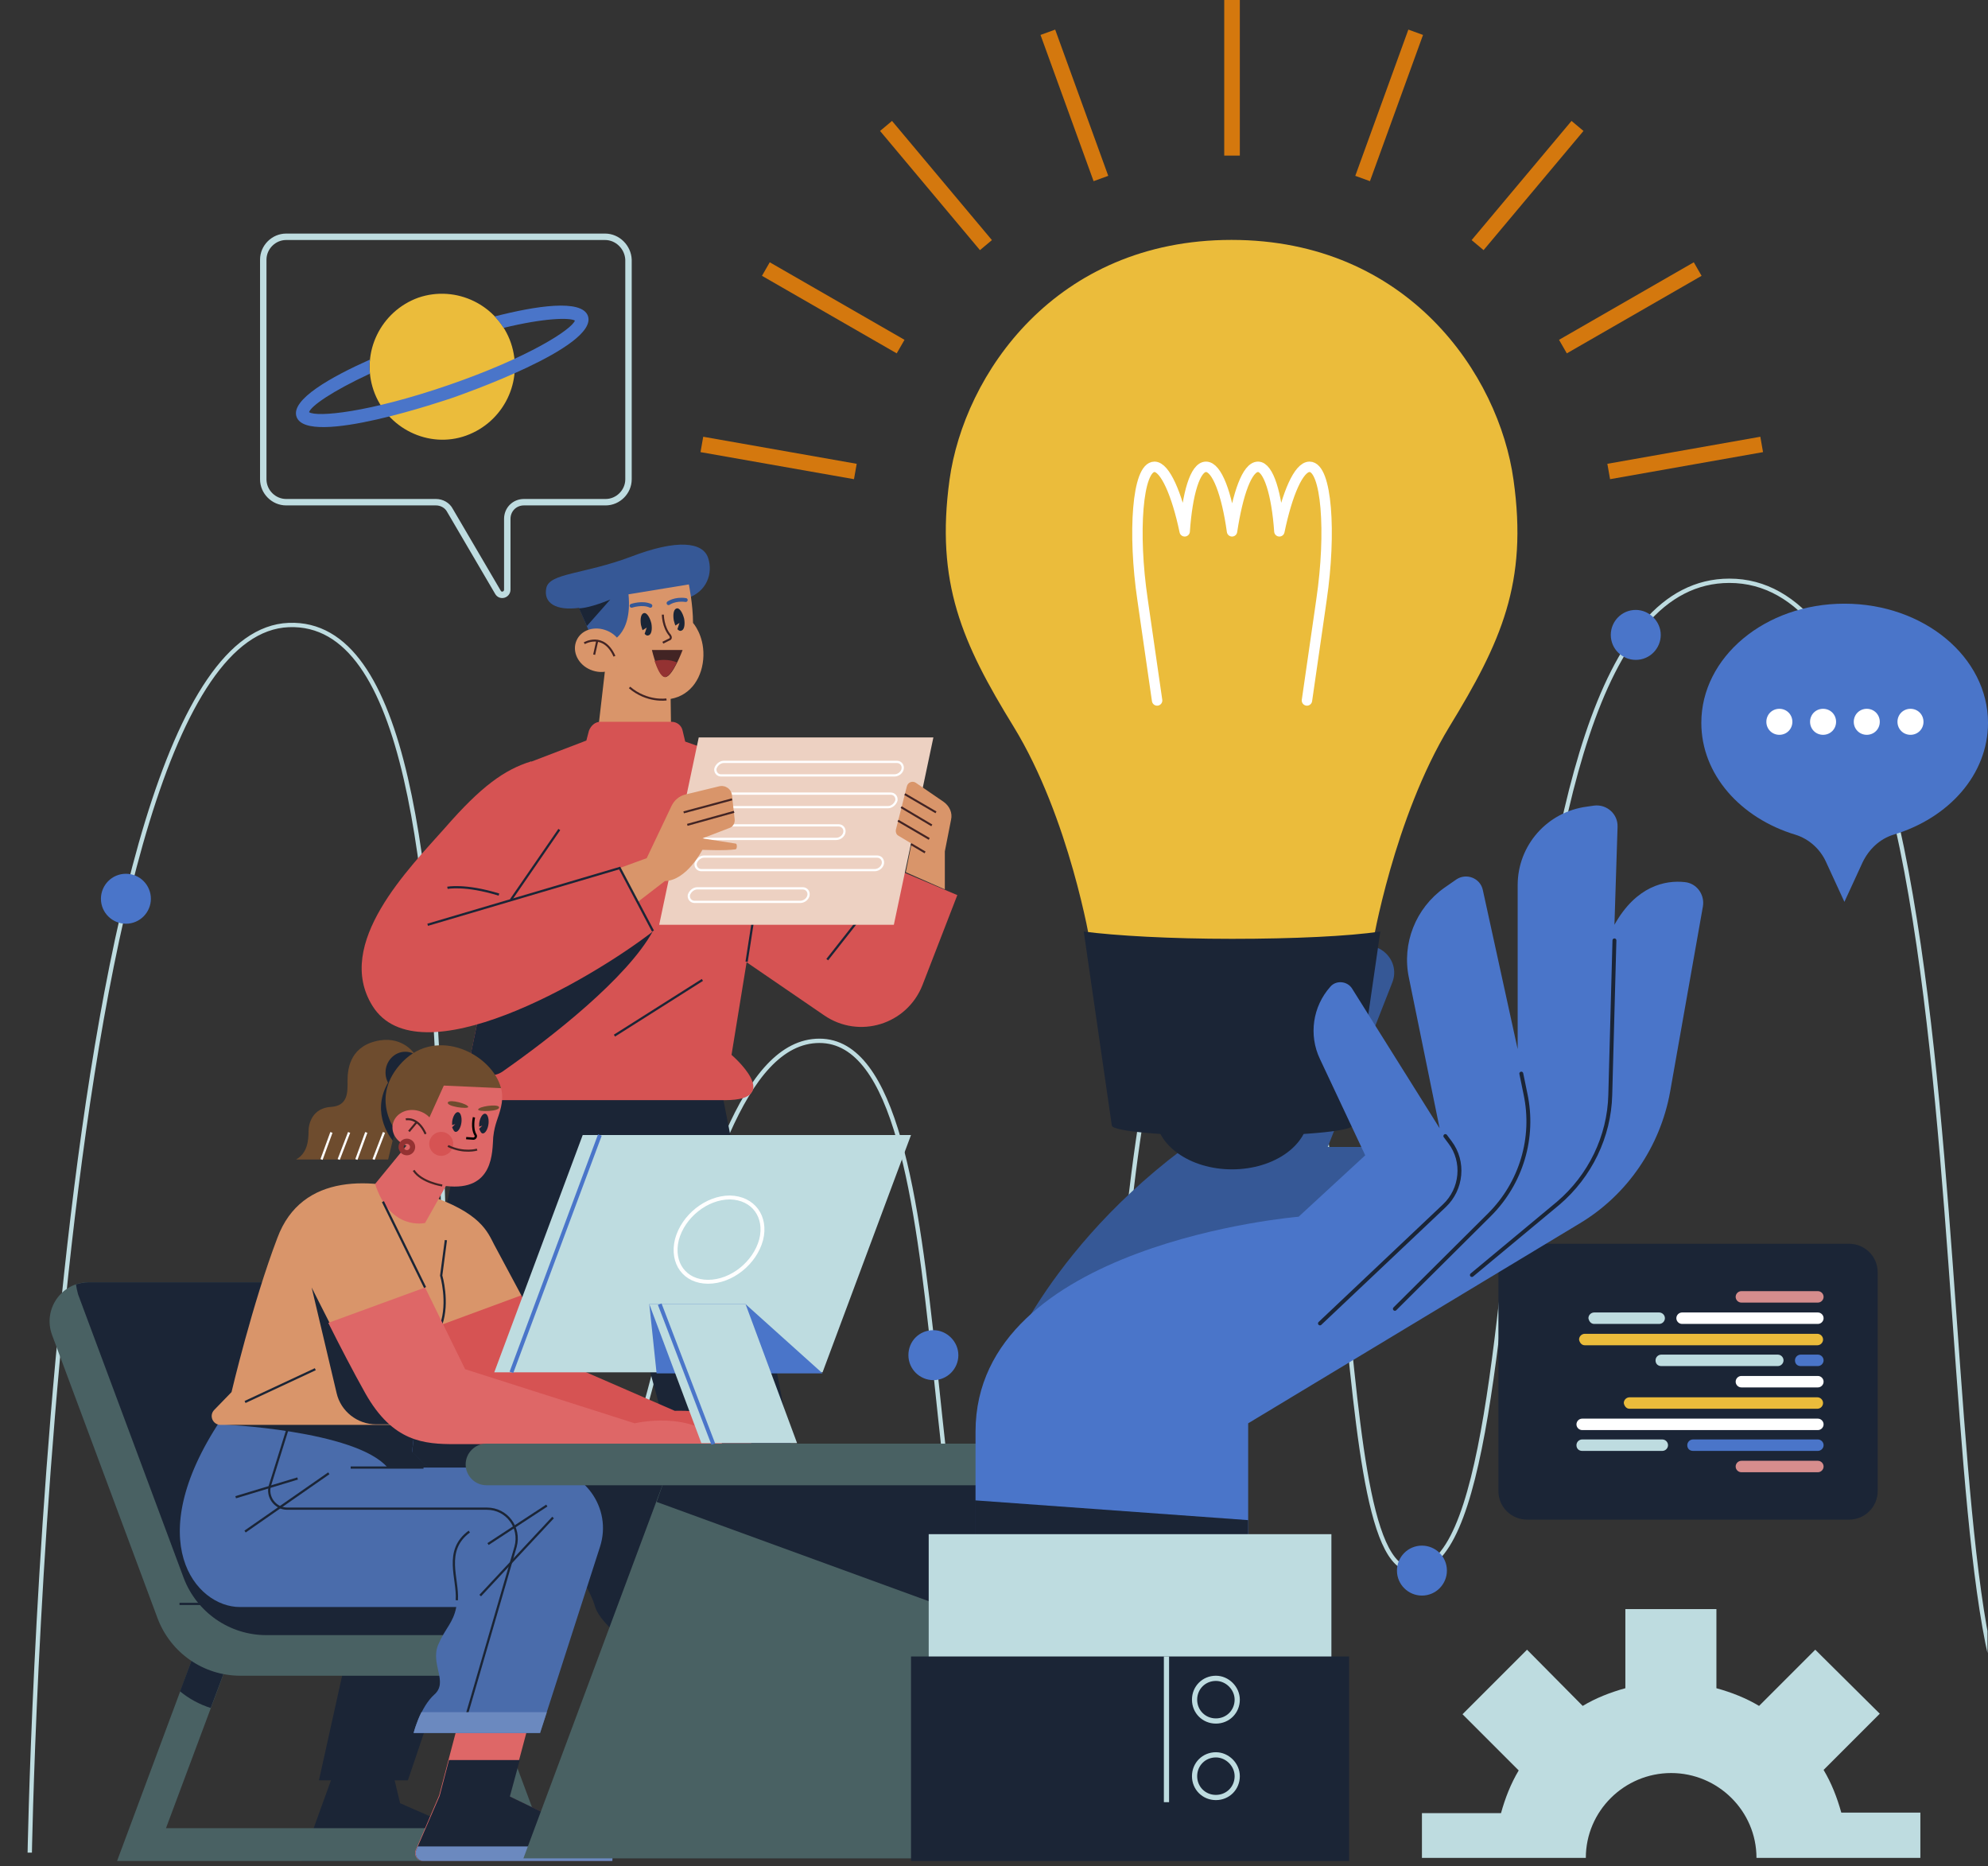 <svg width="341" height="320" viewBox="0 0 341 320" fill="none" xmlns="http://www.w3.org/2000/svg">
<rect x="0" y="0" width="341" height="320" fill="#333333" stroke="none"/>
<path d="M243.903 310.836V318.6H272.015C272.015 310.568 278.619 304.053 286.651 304.053C294.683 304.053 301.287 310.568 301.287 318.6H329.398V310.836H315.833C315.119 308.248 314.138 305.749 312.799 303.518L322.437 293.879L311.371 282.902L301.733 292.541C299.502 291.202 297.003 290.22 294.415 289.506V275.941H278.797V289.506C276.209 290.22 273.71 291.202 271.479 292.541L261.93 282.902L250.864 293.969L260.502 303.607C259.164 305.838 258.182 308.337 257.468 310.925H243.903V310.836Z" fill="#BEDCE0"/>
<g clip-path="url(#clip0_40_418)">
<path d="M5.087 318.6C5.087 318.6 8.478 108.788 49.53 107.182C90.582 105.575 64.702 279.6 88.887 279.6C112.982 279.6 114.321 178.487 140.559 178.487C166.796 178.487 155.016 287.186 175.542 287.186C195.979 287.186 187.233 161.174 209.901 161.174C236.05 161.174 226.322 269.159 242.297 269.159C267.285 269.159 250.596 99.596 296.646 99.596C345.908 99.596 327.167 297.181 349.21 297.181C371.343 297.181 363.846 148.412 402.221 148.412C434.26 148.412 438.097 318.6 438.097 318.6" stroke="#BEDCE0" stroke-width="0.742" stroke-miterlimit="10"/>
<path d="M25.881 154.124C25.881 156.444 24.007 158.407 21.597 158.407C19.277 158.407 17.313 156.533 17.313 154.124C17.313 151.803 19.187 149.84 21.597 149.84C24.007 149.84 25.881 151.803 25.881 154.124Z" fill="#4A75C9"/>
<path d="M164.387 232.39C164.387 234.711 162.513 236.674 160.103 236.674C157.783 236.674 155.819 234.8 155.819 232.39C155.819 229.981 157.694 228.107 160.103 228.107C162.423 228.107 164.387 230.07 164.387 232.39Z" fill="#4A75C9"/>
<path d="M248.187 269.337C248.187 271.658 246.312 273.621 243.903 273.621C241.583 273.621 239.619 271.747 239.619 269.337C239.619 267.017 241.493 265.054 243.903 265.054C246.223 265.054 248.187 266.928 248.187 269.337Z" fill="#4A75C9"/>
<path d="M284.866 108.877C284.866 111.198 282.992 113.161 280.582 113.161C278.262 113.161 276.298 111.287 276.298 108.877C276.298 106.557 278.172 104.594 280.582 104.594C282.902 104.594 284.866 106.557 284.866 108.877Z" fill="#4A75C9"/>
</g>
<path d="M317.172 260.592H261.93C259.253 260.592 257.022 258.45 257.022 255.683V218.201C257.022 215.523 259.164 213.292 261.93 213.292H317.172C319.849 213.292 322.08 215.434 322.08 218.201V255.683C322.08 258.45 319.849 260.592 317.172 260.592Z" fill="#1B2536"/>
<path d="M298.698 223.377H311.817C312.353 223.377 312.799 222.931 312.799 222.395C312.799 221.86 312.353 221.414 311.817 221.414H298.698C298.163 221.414 297.717 221.86 297.717 222.395C297.717 222.931 298.163 223.377 298.698 223.377Z" fill="#D68D8D"/>
<path d="M288.525 227.036H311.817C312.353 227.036 312.799 226.59 312.799 226.054C312.799 225.519 312.353 225.073 311.817 225.073H288.525C287.989 225.073 287.543 225.519 287.543 226.054C287.543 226.59 287.989 227.036 288.525 227.036Z" fill="white"/>
<path d="M273.443 227.036H284.598C285.133 227.036 285.58 226.59 285.58 226.054C285.58 225.519 285.133 225.073 284.598 225.073H273.443C272.907 225.073 272.461 225.519 272.461 226.054C272.55 226.59 272.907 227.036 273.443 227.036Z" fill="#BEDCE0"/>
<path d="M271.836 230.695H311.728C312.263 230.695 312.71 230.249 312.71 229.713C312.71 229.178 312.263 228.731 311.728 228.731H271.836C271.301 228.731 270.854 229.178 270.854 229.713C270.944 230.249 271.301 230.695 271.836 230.695Z" fill="#EBBC3B"/>
<path d="M308.872 234.265H311.817C312.353 234.265 312.799 233.818 312.799 233.283C312.799 232.747 312.353 232.301 311.817 232.301H308.872C308.337 232.301 307.891 232.747 307.891 233.283C307.891 233.908 308.337 234.265 308.872 234.265Z" fill="#4A75C9"/>
<path d="M284.955 234.265H304.946C305.481 234.265 305.927 233.818 305.927 233.283C305.927 232.747 305.481 232.301 304.946 232.301H284.955C284.419 232.301 283.973 232.747 283.973 233.283C283.973 233.908 284.419 234.265 284.955 234.265Z" fill="#BEDCE0"/>
<path d="M298.698 237.924H311.817C312.353 237.924 312.799 237.477 312.799 236.942C312.799 236.407 312.353 235.96 311.817 235.96H298.698C298.163 235.96 297.717 236.407 297.717 236.942C297.717 237.477 298.163 237.924 298.698 237.924Z" fill="white"/>
<path d="M279.511 241.583H311.728C312.264 241.583 312.71 241.136 312.71 240.601C312.71 240.065 312.264 239.619 311.728 239.619H279.511C278.976 239.619 278.529 240.065 278.529 240.601C278.619 241.136 278.976 241.583 279.511 241.583Z" fill="#EBBC3B"/>
<path d="M271.39 245.241H311.817C312.353 245.241 312.799 244.795 312.799 244.26C312.799 243.724 312.353 243.278 311.817 243.278H271.39C270.854 243.278 270.408 243.724 270.408 244.26C270.408 244.795 270.854 245.241 271.39 245.241Z" fill="white"/>
<path d="M290.399 248.811H311.817C312.353 248.811 312.799 248.365 312.799 247.83C312.799 247.294 312.353 246.848 311.817 246.848H290.399C289.863 246.848 289.417 247.294 289.417 247.83C289.417 248.454 289.863 248.811 290.399 248.811Z" fill="#4A75C9"/>
<path d="M271.39 248.811H285.133C285.669 248.811 286.115 248.365 286.115 247.83C286.115 247.294 285.669 246.848 285.133 246.848H271.39C270.854 246.848 270.408 247.294 270.408 247.83C270.408 248.454 270.854 248.811 271.39 248.811Z" fill="#BEDCE0"/>
<path d="M298.698 252.47H311.817C312.353 252.47 312.799 252.024 312.799 251.489C312.799 250.953 312.353 250.507 311.817 250.507H298.698C298.163 250.507 297.717 250.953 297.717 251.489C297.717 252.024 298.163 252.47 298.698 252.47Z" fill="#D68D8D"/>
<path d="M117.98 102.541C121.193 101.47 122.353 98.347 121.461 95.669C120.568 92.992 116.284 92.367 108.163 95.491C100.042 98.525 94.241 98.257 93.706 100.845C93.17 103.433 95.401 104.772 99.328 104.237L102.809 112.447L117.98 102.541Z" fill="#365896"/>
<path d="M123.602 186.162L147.341 307.087H131.188L103.523 206.064L69.967 305.303H54.706L81.123 186.162H123.602Z" fill="#1B2536"/>
<path d="M107.806 101.916L118.159 100.221C118.159 100.221 118.873 103.701 118.873 106.825C118.873 106.825 120.747 108.877 120.657 112.447C120.568 116.017 118.605 119.23 115.035 119.854L115.124 126.369H102.452L104.326 110.216C104.326 110.216 108.52 109.234 107.806 101.916Z" fill="#D9956A"/>
<path d="M106.557 113.161C105.754 115.035 103.433 115.749 101.292 114.857C99.15 113.964 98.079 111.733 98.882 109.859C99.685 107.985 102.006 107.271 104.147 108.163C106.289 109.056 107.36 111.287 106.557 113.161Z" fill="#D9956A"/>
<path d="M100.221 110.305C100.221 110.305 103.523 108.342 105.397 112.536" stroke="#422424" stroke-width="0.345" stroke-miterlimit="10"/>
<path d="M101.916 112.268L102.452 109.859" stroke="#422424" stroke-width="0.345" stroke-miterlimit="10"/>
<path d="M114.321 119.943C114.321 119.943 111.019 120.479 107.985 117.891" stroke="#422424" stroke-width="0.345" stroke-miterlimit="10"/>
<path d="M113.696 105.397C113.696 105.397 113.696 107.539 114.946 108.966C115.124 109.234 115.124 109.591 114.767 109.68L113.696 110.216" stroke="#422424" stroke-width="0.345" stroke-miterlimit="10"/>
<path d="M111.822 111.465H117.088C117.088 111.465 115.392 116.017 114.143 116.106C112.893 116.106 111.822 111.465 111.822 111.465Z" fill="#422424"/>
<path d="M113.875 113.161C113.339 113.161 112.804 113.25 112.269 113.339C112.715 114.589 113.339 116.106 114.053 116.106C114.678 116.106 115.481 114.857 116.106 113.607C115.571 113.339 114.767 113.161 113.875 113.161Z" fill="#943232"/>
<path d="M110.484 105.129C109.948 105.218 109.77 106.111 109.948 107.182C110.037 107.539 110.127 107.806 110.216 108.074L110.93 107.628C110.93 107.628 110.751 108.163 110.573 108.699C110.751 108.877 110.93 109.056 111.198 108.966C111.733 108.877 111.912 107.985 111.733 106.914C111.465 105.843 110.93 105.04 110.484 105.129Z" fill="#1B2536"/>
<path d="M116.106 104.326C115.571 104.415 115.392 105.307 115.571 106.378C115.66 106.735 115.749 107.003 115.838 107.271L116.552 106.825C116.552 106.825 116.374 107.36 116.195 107.895C116.374 108.074 116.552 108.252 116.82 108.163C117.355 108.074 117.534 107.182 117.355 106.111C117.088 105.04 116.552 104.236 116.106 104.326Z" fill="#1B2536"/>
<path d="M108.342 103.88C108.342 103.88 110.216 103.255 111.555 103.88" stroke="#365896" stroke-width="0.669" stroke-miterlimit="10" stroke-linecap="round" stroke-linejoin="round"/>
<path d="M114.678 103.433C114.678 103.433 115.749 102.63 117.623 102.898" stroke="#365896" stroke-width="0.669" stroke-miterlimit="10" stroke-linecap="round" stroke-linejoin="round"/>
<path d="M102.987 123.781H115.214C116.106 123.781 116.909 124.406 117.088 125.298L117.534 127.172L133.955 132.973L148.144 156.623L154.302 149.305L164.208 153.499L158.229 168.938C155.552 175.721 147.341 178.22 141.362 174.114L128.065 165.011L125.477 180.897C125.477 180.897 134.579 188.661 124.406 188.661H81.39C80.23 188.661 79.338 187.59 79.605 186.43L91.028 130.653L100.578 126.994L101.024 125.298C101.381 124.406 102.095 123.781 102.987 123.781Z" fill="#D65353"/>
<path d="M148.144 156.623L141.897 164.565" stroke="#1B2536" stroke-width="0.384" stroke-miterlimit="10"/>
<path d="M128.065 164.922L130.028 152.25" stroke="#1B2536" stroke-width="0.384" stroke-miterlimit="10"/>
<path d="M153.321 158.586H113.072L119.854 126.458H160.103L153.321 158.586Z" fill="#EDD1C2"/>
<path d="M153.41 132.973H123.692C123.067 132.973 122.621 132.437 122.71 131.813C122.889 131.188 123.513 130.653 124.138 130.653H153.856C154.481 130.653 154.927 131.188 154.838 131.813C154.749 132.437 154.124 132.973 153.41 132.973Z" stroke="white" stroke-width="0.384" stroke-miterlimit="10"/>
<path d="M152.339 138.417H122.621C121.996 138.417 121.55 137.881 121.639 137.257C121.818 136.632 122.442 136.096 123.067 136.096H152.785C153.41 136.096 153.856 136.632 153.767 137.257C153.588 137.881 152.964 138.417 152.339 138.417Z" stroke="white" stroke-width="0.384" stroke-miterlimit="10"/>
<path d="M143.415 143.861H121.371C120.747 143.861 120.3 143.325 120.39 142.7C120.568 142.076 121.193 141.54 121.818 141.54H143.861C144.486 141.54 144.932 142.076 144.842 142.7C144.753 143.325 144.129 143.861 143.415 143.861Z" stroke="white" stroke-width="0.384" stroke-miterlimit="10"/>
<path d="M150.019 149.215H120.3C119.676 149.215 119.23 148.68 119.319 148.055C119.497 147.43 120.122 146.895 120.747 146.895H150.465C151.09 146.895 151.536 147.43 151.446 148.055C151.357 148.68 150.733 149.215 150.019 149.215Z" stroke="white" stroke-width="0.384" stroke-miterlimit="10"/>
<path d="M137.257 154.659H119.14C118.516 154.659 118.069 154.124 118.159 153.499C118.337 152.874 118.962 152.339 119.587 152.339H137.703C138.328 152.339 138.774 152.874 138.685 153.499C138.595 154.124 137.971 154.659 137.257 154.659Z" stroke="white" stroke-width="0.384" stroke-miterlimit="10"/>
<path d="M82.818 170.812C82.818 170.812 100.667 162.691 112.001 159.657C107.539 167.778 94.509 177.952 86.209 183.753C83.621 185.538 80.23 183.307 80.855 180.272L82.818 170.812Z" fill="#1B2536"/>
<path d="M91.118 130.563C86.477 131.991 82.461 134.936 76.393 141.897C70.235 148.858 57.205 161.799 63.898 172.508C71.752 185.091 101.024 168.224 112.09 159.657L106.378 148.769L87.727 154.213L94.777 143.772L91.118 130.563Z" fill="#D65353"/>
<path d="M76.749 152.25C76.749 152.25 79.784 151.625 85.585 153.41" stroke="#1B2536" stroke-width="0.384" stroke-miterlimit="10"/>
<path d="M106.289 148.858L110.93 147.163L115.214 138.149C115.66 137.257 116.463 136.543 117.445 136.275L123.335 134.847C124.406 134.579 125.477 135.293 125.566 136.453L126.012 140.469C126.101 141.094 125.744 141.808 125.12 141.987L120.479 143.771C120.479 143.771 124.495 144.396 126.191 144.664C126.458 144.664 126.458 145.556 126.191 145.646C124.495 145.913 120.479 145.735 120.479 145.735C120.479 145.735 117.802 151 114.053 151.089L109.413 154.659L106.289 148.858Z" fill="#D9956A"/>
<path d="M117.266 139.309L125.566 137.078" stroke="#422424" stroke-width="0.345" stroke-miterlimit="10"/>
<path d="M117.891 141.451L125.923 139.22" stroke="#422424" stroke-width="0.345" stroke-miterlimit="10"/>
<path d="M162.067 152.517V146.003L163.137 140.559C163.405 139.399 162.87 138.238 161.888 137.525L157.069 134.222C156.533 133.866 155.73 134.133 155.552 134.847L153.678 142.254C153.588 142.701 153.767 143.147 154.124 143.325L156.355 144.664L155.373 149.572L162.067 152.517Z" fill="#D9956A"/>
<path d="M156.266 144.753L158.675 146.181" stroke="#422424" stroke-width="0.345" stroke-miterlimit="10"/>
<path d="M154.035 140.737L159.389 143.861" stroke="#422424" stroke-width="0.345" stroke-miterlimit="10"/>
<path d="M154.57 138.417L159.835 141.54" stroke="#422424" stroke-width="0.345" stroke-miterlimit="10"/>
<path d="M155.195 136.186L160.549 139.309" stroke="#422424" stroke-width="0.345" stroke-miterlimit="10"/>
<path d="M120.479 168.046L105.397 177.595" stroke="#1B2536" stroke-width="0.384" stroke-miterlimit="10"/>
<path d="M67.29 303.607L68.628 309.229L83.711 315.833L84.424 319.135H51.761L57.384 303.607H67.29Z" fill="#1B2536"/>
<path d="M99.328 104.326C101.381 104.237 104.683 102.809 104.683 102.809L100.667 107.36L99.328 104.326Z" fill="#1B2536"/>
<path d="M73.358 158.586L106.289 148.859L112.001 159.657" stroke="#1B2536" stroke-width="0.384" stroke-miterlimit="10"/>
<path d="M87.637 154.302L95.937 142.254" stroke="#1B2536" stroke-width="0.384" stroke-miterlimit="10"/>
<path d="M70.949 180.54C70.949 180.54 68.807 177.416 64.345 178.577C59.883 179.737 59.615 183.574 59.615 185.359C59.615 187.144 59.793 189.643 56.759 189.821C53.725 190 52.922 192.499 52.922 194.016C52.922 195.533 52.743 197.764 50.78 198.835H66.576L70.949 180.54Z" fill="#6E4C2E"/>
<path d="M67.379 195.622L70.77 181.522C69.967 181.968 69.075 182.593 68.361 183.306C63.631 188.215 65.416 193.123 67.379 195.622Z" fill="#1B2536"/>
<path d="M72.912 183.931C72.912 185.895 71.395 187.501 69.521 187.501C67.647 187.501 66.129 185.895 66.129 183.931C66.129 181.968 67.647 180.361 69.521 180.361C71.395 180.361 72.912 181.968 72.912 183.931Z" fill="#1B2536"/>
<path d="M85.942 186.609C84.424 180.808 75.054 175.989 69.075 182.057C63.184 188.126 67.647 194.373 69.521 195.801L85.942 186.609Z" fill="#6E4C2E"/>
<path d="M79.07 277.191H72.734L86.299 313.513H28.469L42.034 277.191H35.697L20.08 319.135H94.688L79.07 277.191Z" fill="#496163"/>
<path d="M90.85 295.04L87.37 308.069L100.488 314.405L101.916 314.762C103.88 315.209 105.129 317.083 104.951 319.135H72.555C71.573 319.135 70.949 318.154 71.306 317.261L75.322 307.891L78.713 295.04H90.85Z" fill="#DE6767"/>
<path d="M77.017 301.822L75.411 307.98L71.395 317.261C71.038 318.154 71.663 319.135 72.644 319.135H105.04C105.308 317.172 103.969 315.298 102.006 314.762L100.578 314.405L87.459 308.069L89.154 301.822H77.017V301.822Z" fill="#1B2536"/>
<path d="M116.909 258.36L135.918 297.181H113.607C113.607 297.181 110.037 292.273 110.037 287.365C110.037 282.456 103.076 279.243 102.005 275.317C100.935 271.39 93.795 261.662 93.795 261.662L89.511 251.756H106.289C110.751 251.667 114.946 254.255 116.909 258.36Z" fill="#1B2536"/>
<path d="M42.034 277.191H35.697L30.878 290.042C32.395 291.291 34.18 292.273 36.144 292.898L42.034 277.191Z" fill="#1B2536"/>
<path d="M79.07 277.191H72.734L78.891 293.612H85.138L79.07 277.191Z" fill="#1B2536"/>
<path d="M59.436 219.896L84.603 287.365H41.231C34.894 287.365 29.272 283.438 27.041 277.548L8.924 228.91C7.318 224.537 10.531 219.896 15.171 219.896H59.436Z" fill="#496163"/>
<path d="M82.015 280.404L59.436 219.896H15.171C14.368 219.896 13.654 220.075 13.03 220.253C13.119 220.789 13.208 221.324 13.386 221.949L31.503 270.587C33.734 276.477 39.356 280.404 45.693 280.404H82.015Z" fill="#1B2536"/>
<path d="M30.789 275.049H45.425" stroke="#1B2536" stroke-width="0.384" stroke-miterlimit="10"/>
<path d="M73.448 251.667H92.992C100.042 251.667 105.129 258.539 102.898 265.321L92.635 297.181H70.949C70.949 297.181 72.109 292.719 74.519 290.577C76.928 288.435 73.805 285.401 75.143 282.099C76.393 279.154 77.731 278.351 78.267 275.584H41.141C33.556 275.584 24.096 264.25 37.839 243.546H71.306L70.681 249.079L73.448 251.667Z" fill="#4A6CAB"/>
<path d="M37.929 244.26C37.929 244.26 60.953 245.242 66.487 251.667H73.537L70.681 248.99L71.306 243.457L37.929 244.26Z" fill="#1B2536"/>
<path d="M60.15 251.667H72.644" stroke="#1B2536" stroke-width="0.384" stroke-miterlimit="10"/>
<path d="M49.798 243.546L46.318 254.701C45.693 256.665 47.21 258.717 49.263 258.717H83.532C86.923 258.717 89.333 261.93 88.441 265.232L79.873 294.683" stroke="#1B2536" stroke-width="0.384" stroke-miterlimit="10"/>
<path d="M93.795 258.182L83.71 264.786" stroke="#1B2536" stroke-width="0.384" stroke-miterlimit="10"/>
<path d="M94.866 260.235L82.372 273.621" stroke="#1B2536" stroke-width="0.384" stroke-miterlimit="10"/>
<path d="M56.402 252.649L42.034 262.644" stroke="#1B2536" stroke-width="0.384" stroke-miterlimit="10"/>
<path d="M51.047 253.541L40.427 256.754" stroke="#1B2536" stroke-width="0.384" stroke-miterlimit="10"/>
<path d="M56.402 226.857C53.814 221.681 51.761 217.398 51.761 217.398" stroke="black" stroke-width="0.392" stroke-miterlimit="10"/>
<path d="M89.422 222.128C89.422 222.128 85.942 215.613 84.781 213.471C83.621 211.24 82.461 207.938 73.269 204.903C64.077 201.869 51.761 200.977 47.567 212.311C43.283 223.555 39.713 238.727 39.713 238.727L36.768 241.761C35.787 242.743 36.501 244.349 37.839 244.349H71.841L89.422 222.128Z" fill="#D9956A"/>
<path d="M89.422 222.128L95.223 233.015L115.749 241.94C115.749 241.94 126.994 241.315 128.868 247.473H84.781L75.143 227.393L89.422 222.128Z" fill="#D65353"/>
<path d="M62.828 238.905C60.953 235.693 53.457 220.789 53.457 220.789L57.741 238.905C58.455 242.029 61.31 244.26 64.523 244.26H66.933C65.505 243.011 64.166 241.315 62.828 238.905Z" fill="#1B2536"/>
<path d="M54.082 234.8L42.034 240.422" stroke="#1B2536" stroke-width="0.384" stroke-miterlimit="10"/>
<path d="M76.482 212.668L75.679 218.736C75.679 218.736 77.017 223.288 75.679 227.125" stroke="#1B2536" stroke-width="0.384" stroke-miterlimit="10"/>
<path d="M73.626 191.695L76.125 186.162L85.942 186.608C85.942 186.608 86.388 187.947 85.942 189.821C85.495 191.785 84.871 192.588 84.603 194.997C84.424 197.407 84.781 204.368 76.482 203.386L72.912 209.723C72.912 209.723 66.933 211.15 64.345 203.029L73.626 191.695Z" fill="#DE6767"/>
<path d="M74.429 194.284C74.072 195.979 72.198 197.05 70.235 196.604C68.271 196.158 67.022 194.462 67.379 192.766C67.736 191.071 69.61 190 71.573 190.446C73.537 190.892 74.875 192.588 74.429 194.284Z" fill="#DE6767"/>
<path d="M69.61 191.963C69.61 191.963 71.663 191.428 73.001 194.462" stroke="#422424" stroke-width="0.345" stroke-miterlimit="10"/>
<path d="M70.145 194.016L71.484 192.409" stroke="#422424" stroke-width="0.345" stroke-miterlimit="10"/>
<path d="M75.679 198.21C76.812 198.21 77.731 197.291 77.731 196.158C77.731 195.024 76.812 194.105 75.679 194.105C74.545 194.105 73.626 195.024 73.626 196.158C73.626 197.291 74.545 198.21 75.679 198.21Z" fill="#D65353"/>
<path d="M75.857 203.297C75.857 203.297 72.287 202.762 70.949 200.709" stroke="#422424" stroke-width="0.345" stroke-miterlimit="10"/>
<path d="M56.848 194.194L55.153 198.835" stroke="white" stroke-width="0.392" stroke-miterlimit="10"/>
<path d="M59.883 194.194L58.098 198.835" stroke="white" stroke-width="0.392" stroke-miterlimit="10"/>
<path d="M62.828 194.194L61.132 198.835" stroke="white" stroke-width="0.392" stroke-miterlimit="10"/>
<path d="M65.862 194.194L64.077 198.835" stroke="white" stroke-width="0.392" stroke-miterlimit="10"/>
<path d="M82.729 193.034L82.193 193.213C82.193 193.034 82.193 192.856 82.193 192.677C82.283 191.785 82.729 190.981 83.175 190.981C83.621 190.981 83.889 191.785 83.8 192.677C83.71 193.57 83.264 194.373 82.818 194.373C82.55 194.373 82.372 194.016 82.193 193.57L82.729 193.034Z" fill="#1B2536"/>
<path d="M78.088 192.766L77.553 192.945C77.553 192.766 77.553 192.588 77.553 192.409C77.642 191.517 78.088 190.714 78.534 190.714C78.981 190.714 79.248 191.517 79.159 192.409C79.07 193.302 78.624 194.105 78.177 194.105C77.91 194.105 77.731 193.748 77.553 193.302L78.088 192.766Z" fill="#1B2536"/>
<path d="M81.301 191.606C81.301 191.606 80.855 193.48 81.569 194.64C81.747 194.908 81.48 195.265 81.212 195.265L79.962 195.176" stroke="black" stroke-width="0.392" stroke-miterlimit="10"/>
<path d="M81.836 197.139C81.836 197.139 79.605 197.853 76.839 196.515" stroke="#422424" stroke-width="0.345" stroke-miterlimit="10"/>
<path d="M76.839 189.018C77.196 188.483 80.23 189.286 80.319 189.821C80.319 190.268 76.393 189.732 76.839 189.018Z" fill="#6E4C2E"/>
<path d="M85.585 189.821C85.317 189.286 82.104 189.732 82.015 190.268C81.926 190.714 85.942 190.624 85.585 189.821Z" fill="#6E4C2E"/>
<path d="M78.356 274.424C78.624 270.676 76.036 265.946 80.498 262.644" stroke="#1B2536" stroke-width="0.384" stroke-miterlimit="10"/>
<path d="M71.395 317.261C71.038 318.154 71.663 319.135 72.644 319.135H105.04C105.129 318.243 104.951 317.35 104.504 316.636H71.663L71.395 317.261Z" fill="#6B89BF"/>
<path d="M72.287 293.612C71.395 295.396 70.949 297.181 70.949 297.181H92.635L93.795 293.612H72.287Z" fill="#6B89BF"/>
<path d="M72.912 220.789L79.784 234.8L108.877 244.081C108.877 244.081 118.694 241.672 123.959 247.651C123.959 247.651 83.532 247.651 78.088 247.651C72.734 247.651 67.379 247.294 62.649 238.905C60.596 235.246 58.276 230.784 56.313 226.857L72.912 220.789Z" fill="#DE6767"/>
<path d="M65.683 206.064L72.912 220.789" stroke="#1B2536" stroke-width="0.384" stroke-miterlimit="10"/>
<path d="M69.788 197.675C70.331 197.675 70.77 197.235 70.77 196.693C70.77 196.151 70.331 195.711 69.788 195.711C69.246 195.711 68.807 196.151 68.807 196.693C68.807 197.235 69.246 197.675 69.788 197.675Z" stroke="#943232" stroke-width="0.892" stroke-miterlimit="10"/>
<path d="M170.366 318.689H89.779L114.053 253.541H170.366V318.689Z" fill="#496163"/>
<path d="M112.626 257.557L170.366 278.618V253.541H114.053L112.626 257.557Z" fill="#1B2536"/>
<path d="M170.366 254.701H83.443C81.48 254.701 79.873 253.095 79.873 251.132C79.873 249.168 81.48 247.562 83.443 247.562H170.366V254.701Z" fill="#496163"/>
<path d="M103.79 40.606H49.084C46.942 40.606 45.157 42.391 45.157 44.533V82.193C45.157 84.335 46.942 86.12 49.084 86.12H74.786C75.768 86.12 76.749 86.656 77.196 87.548L85.406 101.559C85.852 102.362 87.013 102.005 87.013 101.113V88.976C87.013 87.37 88.262 86.12 89.868 86.12H103.88C106.021 86.12 107.806 84.335 107.806 82.193V44.533C107.717 42.391 105.932 40.606 103.79 40.606Z" stroke="#BEDCE0" stroke-width="1.103" stroke-miterlimit="10"/>
<path d="M87.637 58.812C89.868 65.326 86.388 72.376 79.962 74.697C73.537 77.017 66.308 73.448 64.077 66.933C61.846 60.418 65.326 53.368 71.752 51.047C78.267 48.816 85.406 52.297 87.637 58.812Z" fill="#EBBC3B"/>
<path d="M84.871 54.26C85.406 54.885 85.942 55.51 86.388 56.224C93.349 54.528 97.722 54.439 98.614 54.974C98.079 56.491 90.672 61.31 76.928 66.04C63.184 70.77 54.349 71.573 53.011 70.681C53.368 69.61 56.938 67.111 63.452 64.077C63.363 63.274 63.363 62.471 63.452 61.667C56.848 64.612 49.798 68.539 50.869 71.484C52.743 76.749 76.66 68.539 77.731 68.182C78.713 67.825 102.719 59.526 100.845 54.171C99.774 51.226 91.832 52.475 84.871 54.26Z" fill="#4A75C9"/>
<path d="M172.865 232.926C172.865 232.926 182.771 208.116 213.203 190.178C213.203 190.178 220.967 169.92 232.123 162.87C235.871 160.549 240.422 164.387 238.816 168.492L227.75 196.693H260.324L172.865 232.926Z" fill="#365896"/>
<path d="M259.61 82.283C257.111 64.255 241.493 41.141 211.24 41.141C180.986 41.141 165.369 64.255 162.87 82.283C160.46 99.953 165.012 110.216 173.847 124.584C183.485 140.291 187.055 161.977 187.055 161.977H211.24H235.425C235.425 161.977 239.084 140.291 248.633 124.584C257.468 110.127 262.109 99.953 259.61 82.283Z" fill="#EBBC3B"/>
<path d="M211.329 160.996C200.709 160.996 191.338 160.46 185.895 159.746L190.714 193.034C190.892 194.016 200.084 194.819 211.329 194.819C222.574 194.819 231.855 194.016 231.944 193.034L236.763 159.746C231.32 160.549 221.949 160.996 211.329 160.996Z" fill="#1B2536"/>
<path d="M211.329 200.53C218.574 200.53 224.448 196.335 224.448 191.16C224.448 185.985 218.574 181.789 211.329 181.789C204.084 181.789 198.21 185.985 198.21 191.16C198.21 196.335 204.084 200.53 211.329 200.53Z" fill="#1B2536"/>
<path d="M224.18 120.122L226.411 104.683C226.5 104.058 226.59 103.433 226.679 102.809C228.375 91.296 227.571 80.052 224.626 80.052C222.752 80.052 220.789 84.692 219.45 91.118C219.004 84.692 217.576 80.052 215.791 80.052C213.917 80.052 212.311 84.692 211.329 91.118C210.437 84.692 208.741 80.052 206.867 80.052C204.993 80.052 203.654 84.692 203.208 91.118C201.869 84.692 199.817 80.052 198.032 80.052C195.087 80.052 194.283 91.385 195.979 102.809C196.068 103.433 196.158 104.058 196.247 104.683L198.478 120.122" stroke="white" stroke-width="1.785" stroke-miterlimit="10" stroke-linecap="round" stroke-linejoin="round"/>
<path d="M188.84 30.611L179.737 5.533" stroke="#D4780E" stroke-width="2.677" stroke-miterlimit="10"/>
<path d="M169.117 42.034L151.982 21.597" stroke="#D4780E" stroke-width="2.677" stroke-miterlimit="10"/>
<path d="M154.481 59.436L131.367 46.139" stroke="#D4780E" stroke-width="2.677" stroke-miterlimit="10"/>
<path d="M146.717 80.855L120.39 76.214" stroke="#D4780E" stroke-width="2.677" stroke-miterlimit="10"/>
<path d="M211.329 0V26.684" stroke="#D4780E" stroke-width="2.677" stroke-miterlimit="10"/>
<path d="M242.832 5.533L233.729 30.611" stroke="#D4780E" stroke-width="2.677" stroke-miterlimit="10"/>
<path d="M270.587 21.597L253.452 42.034" stroke="#D4780E" stroke-width="2.677" stroke-miterlimit="10"/>
<path d="M291.202 46.139L268.088 59.436" stroke="#D4780E" stroke-width="2.677" stroke-miterlimit="10"/>
<path d="M302.179 76.214L275.941 80.855" stroke="#D4780E" stroke-width="2.677" stroke-miterlimit="10"/>
<path d="M214.096 269.784V244.081L270.944 209.812C279.154 204.903 284.777 196.604 286.472 187.233L292.095 155.462C292.451 153.41 291.024 151.446 288.971 151.268C285.669 150.911 280.671 151.893 276.923 158.586L277.459 141.808C277.548 139.577 275.584 137.881 273.443 138.149L272.193 138.328C265.411 139.22 260.324 144.932 260.324 151.803V179.915L254.344 152.607C253.898 150.554 251.489 149.662 249.793 150.822L247.74 152.25C242.832 155.73 240.422 161.799 241.672 167.689L246.937 193.48L231.944 169.563C231.141 168.224 229.178 168.046 228.196 169.206C225.162 172.597 224.448 177.506 226.411 181.611L234.175 198.121L222.752 208.652C222.752 208.652 167.332 213.203 167.332 245.509C167.332 259.521 167.332 269.694 167.332 269.694H214.096V269.784Z" fill="#4A75C9"/>
<path d="M167.243 257.29L214.096 260.681V269.784H167.243V257.29Z" fill="#1B2536"/>
<path d="M247.919 194.819L248.722 195.89C251.221 199.192 250.775 203.922 247.74 206.778L226.411 226.947" stroke="#1B2536" stroke-width="0.67" stroke-miterlimit="10" stroke-linecap="round" stroke-linejoin="round"/>
<path d="M260.948 184.11L261.662 187.59C263.269 195.087 260.948 202.851 255.505 208.295L239.262 224.448" stroke="#1B2536" stroke-width="0.67" stroke-miterlimit="10" stroke-linecap="round" stroke-linejoin="round"/>
<path d="M276.923 161.263L276.209 187.769C276.031 194.908 272.729 201.691 267.285 206.331L252.47 218.647" stroke="#1B2536" stroke-width="0.67" stroke-miterlimit="10" stroke-linecap="round" stroke-linejoin="round"/>
<path d="M228.375 263.09H159.3V289.596H228.375V263.09Z" fill="#BEDCE0"/>
<path d="M231.409 284.063H156.266V319.136H231.409V284.063Z" fill="#1B2536"/>
<path d="M200.084 309.051V284.063" stroke="#BEDCE0" stroke-width="0.892" stroke-miterlimit="10"/>
<path d="M212.221 291.47C212.221 293.522 210.615 295.129 208.562 295.129C206.51 295.129 204.903 293.522 204.903 291.47C204.903 289.417 206.51 287.811 208.562 287.811C210.526 287.811 212.221 289.506 212.221 291.47Z" stroke="#BEDCE0" stroke-width="0.892" stroke-miterlimit="10"/>
<path d="M212.221 304.589C212.221 306.641 210.615 308.248 208.562 308.248C206.51 308.248 204.903 306.641 204.903 304.589C204.903 302.536 206.51 300.93 208.562 300.93C210.526 300.93 212.221 302.625 212.221 304.589Z" stroke="#BEDCE0" stroke-width="0.892" stroke-miterlimit="10"/>
<path d="M99.953 194.64L84.781 235.335H141.094L156.266 194.64H99.953Z" fill="#BEDCE0"/>
<path d="M102.898 194.64L87.727 235.335" stroke="#4A75C9" stroke-width="0.67" stroke-miterlimit="10"/>
<path d="M130.564 212.578C129.493 216.594 125.477 219.807 121.461 219.807C117.445 219.807 115.124 216.594 116.106 212.578C117.177 208.562 121.193 205.35 125.209 205.35C129.225 205.439 131.545 208.652 130.564 212.578Z" stroke="white" stroke-width="0.67" stroke-miterlimit="10"/>
<path d="M111.376 223.645L112.626 235.514H141.094L127.886 223.645H111.376Z" fill="#4A75C9"/>
<path d="M127.886 223.645L136.721 247.473H120.3L111.376 223.645H127.886Z" fill="#BEDCE0"/>
<path d="M113.161 223.645L122.353 247.651" stroke="#4A75C9" stroke-width="0.67" stroke-miterlimit="10"/>
<path d="M341 123.96C341 112.715 330.023 103.523 316.369 103.523C302.714 103.523 291.827 112.715 291.827 123.96C291.827 132.795 298.52 140.291 307.98 143.147C310.3 143.861 312.264 145.646 313.245 147.877L316.369 154.659L319.492 147.877C320.563 145.646 322.437 143.861 324.758 143.147C334.307 140.291 341 132.795 341 123.96Z" fill="#4A75C9"/>
<path d="M307.444 123.781C307.444 125.03 306.463 126.012 305.213 126.012C303.964 126.012 302.982 125.03 302.982 123.781C302.982 122.531 303.964 121.55 305.213 121.55C306.463 121.55 307.444 122.531 307.444 123.781Z" fill="white"/>
<path d="M314.941 123.781C314.941 125.03 313.959 126.012 312.71 126.012C311.46 126.012 310.479 125.03 310.479 123.781C310.479 122.531 311.46 121.55 312.71 121.55C313.959 121.55 314.941 122.531 314.941 123.781Z" fill="white"/>
<path d="M322.437 123.781C322.437 125.03 321.456 126.012 320.206 126.012C318.957 126.012 317.975 125.03 317.975 123.781C317.975 122.531 318.957 121.55 320.206 121.55C321.456 121.55 322.437 122.531 322.437 123.781Z" fill="white"/>
<path d="M329.934 123.781C329.934 125.03 328.952 126.012 327.703 126.012C326.453 126.012 325.472 125.03 325.472 123.781C325.472 122.531 326.453 121.55 327.703 121.55C328.952 121.55 329.934 122.531 329.934 123.781Z" fill="white"/>
<defs>
<clipPath id="clip0_40_418">
<rect width="340.911" height="251.667" fill="white" transform="translate(0 66.04)"/>
</clipPath>
</defs>
</svg>
